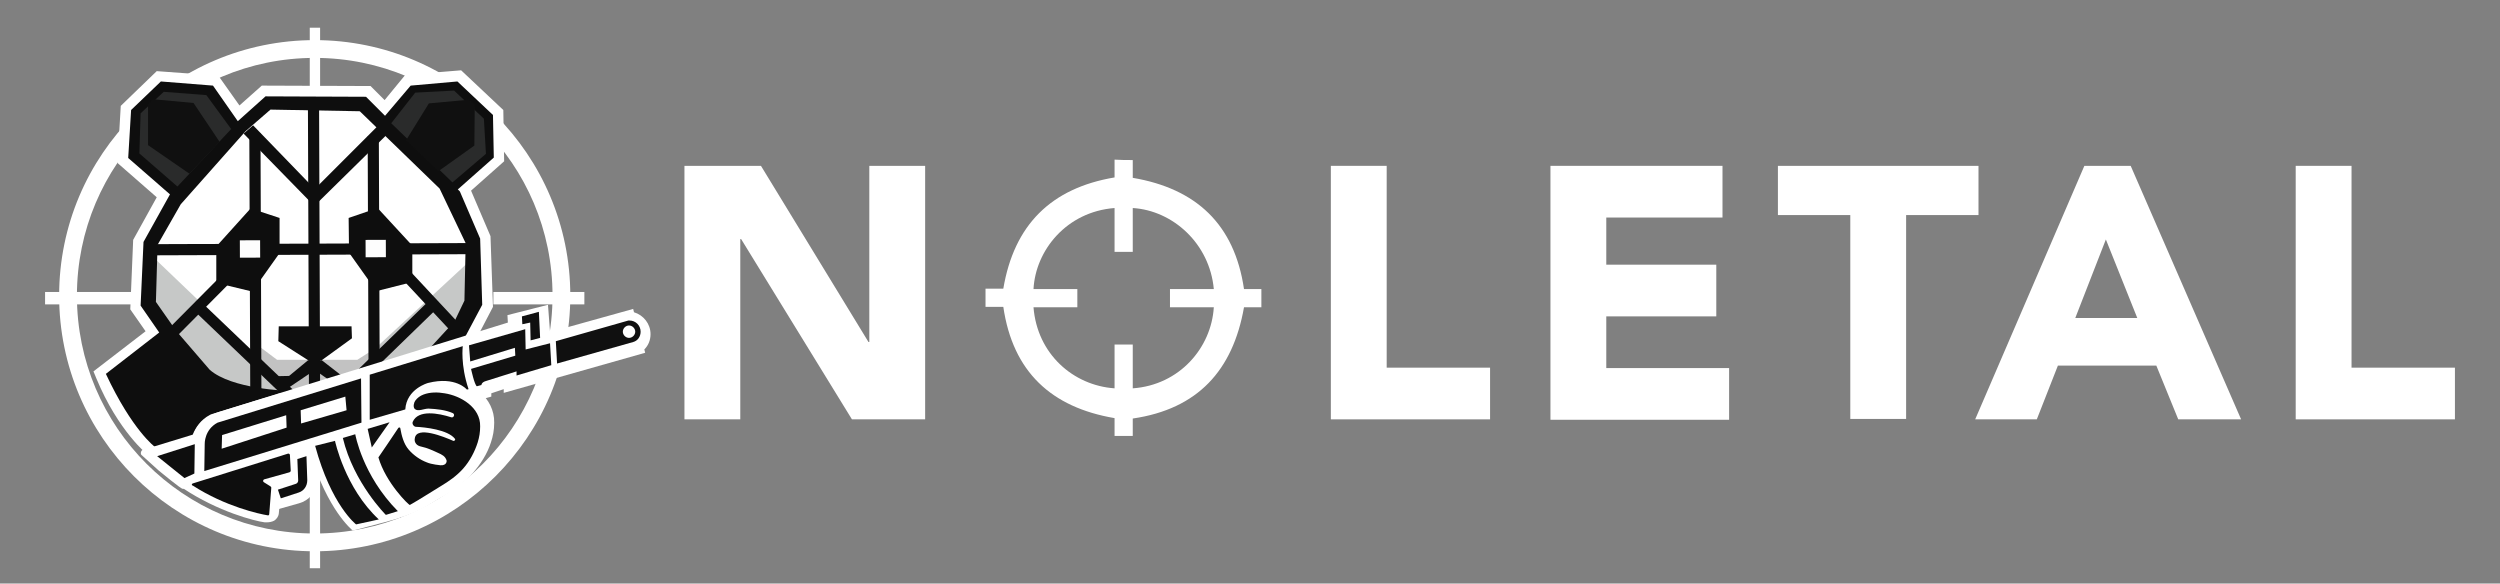 <?xml version="1.0" encoding="utf-8"?>
<!-- Generator: Adobe Illustrator 24.0.0, SVG Export Plug-In . SVG Version: 6.00 Build 0)  -->
<svg version="1.1" id="Layer_1" xmlns="http://www.w3.org/2000/svg" xmlns:xlink="http://www.w3.org/1999/xlink" x="0px" y="0px"
	 viewBox="0 0 604.5 141.1" style="enable-background:new 0 0 604.5 141.1;" xml:space="preserve">
<rect x="0" y="0" width="604.5" height="141.1" fill="#808080" stroke="none"/>
<style type="text/css">
	.st0{fill:#CCCFCF;}
	.st1{fill:#FFFFFF;}
	.st2{fill:#C6C8C7;}
	.st3{fill:#C2C2C2;}
	.st4{fill:#0E0E0E;}
	.st5{fill:#FDFDFD;}
	.st6{fill:none;stroke:#FFFFFF;stroke-width:5.459;stroke-miterlimit:10;}
	.st7{fill:#101010;}
	.st8{fill:#2A2B2B;}
</style>
<g>
	<g>
		<g>
			<polygon class="st0" points="49.5,74.2 55,69 60.7,70.4 60.7,85.2 			"/>
			<polygon class="st0" points="91.6,70.2 91.8,84.5 103,73.6 98.3,68.5 			"/>
		</g>
		<g>
			<g>
				<g>
					<path class="st1" d="M76.1,9.7C42,9.7,14.3,37.4,14.3,71.5s27.7,61.8,61.8,61.8s61.8-27.7,61.8-61.8S110.2,9.7,76.1,9.7z
						 M76.1,129c-31.7,0-57.5-25.7-57.5-57.5S44.4,14,76.1,14s57.5,25.7,57.5,57.5S107.8,129,76.1,129z"/>
				</g>
				<rect x="10.9" y="70.6" class="st1" width="22" height="3"/>
				<rect x="119.3" y="70.6" class="st1" width="22" height="3"/>
			</g>
			<rect x="74.9" y="6.7" class="st1" width="2.5" height="130.7"/>
		</g>
		<g>
			<path class="st1" d="M36.9,110.9l-0.9-0.7c-0.3-0.2-7.4-5.9-12.7-18.7l-0.7-1.7l12.6-9.7l-3.7-5.3L32.2,58l5.7-10.3l-9.5-8.3
				l0.8-13.8l8.7-8.4l14.9,1.1l5.1,7.2l5.4-4.8l26.3,0.1l3.4,3.4l5-6.1l13.5-1.1l10.2,9.6l0.2,12.4l-8,7.1l4.7,11l0.6,17.1l-4.9,9.4
				L53.8,102c-0.1,0-4,1-4.5,4.3l-0.3,1.6L36.9,110.9z M28.7,91.3c3.2,7.2,7.2,12,9.5,14.2l6.5-1.5c1.8-4.8,6.9-6.4,7.7-6.6l5.8-1.8
				c-3.4-0.8-6.8-2.1-9.1-4.1L49,91.3l-8.2-9.5L28.7,91.3z M33.5,37.1l10.1,8.8l12.6-14.2L50.1,23l-10.3-0.8l-5.7,5.5L33.5,37.1z
				 M94.2,30.4l14.1,13.7l0.1,0.2l8.3-7.4l-0.1-8.1l-7-6.6l-9.2,0.8L94.2,30.4z"/>
		</g>
		<polygon class="st2" points="37.8,62.9 65,88.9 85.7,88.9 113.9,62.8 113.3,74.8 109.4,81.5 88.6,92.4 75.7,96 64,96.2 50.5,91.7 
			40.7,80.5 37.6,73.9 		"/>
		<polygon class="st3" points="61.8,83.1 67,87 86.4,87 92.2,83.3 92.8,86.4 83.8,98.7 70.5,98.7 60.2,87.2 		"/>
		<g>
			
				<rect x="74.6" y="25.7" transform="matrix(1 -3.582024e-03 3.582024e-03 1 -0.236 0.273)" class="st4" width="2.7" height="80.9"/>
			<polygon class="st4" points="67.4,78.9 85,78.9 85.1,81.8 77.8,87.1 74.5,87.1 67.3,82.5 			"/>
			<rect x="89" y="33" transform="matrix(1 -3.582024e-03 3.582024e-03 1 -0.215 0.324)" class="st4" width="2.7" height="54.5"/>
			
				<rect x="103.4" y="63.6" transform="matrix(0.731 -0.682 0.682 0.731 -22.03 91.16)" class="st4" width="2.7" height="19.9"/>
			
				<rect x="70.6" y="85.8" transform="matrix(0.718 -0.697 0.697 0.718 -35.087 87.819)" class="st4" width="40.3" height="2.7"/>
			<path class="st4" d="M111.2,46.3l-0.5-0.5l8.7-7.7l-0.2-10.3l-8.6-8.1l-11.3,1L93.1,28l-4.6-4.6l-24.3-0.1l-6.7,6l-6-8.6l-12.6-1
				l-7.2,6.9L31,38.2L41.1,47l-6.4,11.5L34,73.9l4.5,6.5l-12.9,10c6.4,13.7,11.9,17.7,11.9,17.7l9.1-2.2c0.9-4.9,6.4-6.3,6.4-6.3
				l16.6-5.1c-0.1,0-13.6-0.4-18.9-5.1L42.6,80l-4.9-7l0.4-13.8l5.6-9.8l15.7-17.7l6-5.2L87,26.9l19.3,18.7l6.3,13.2l-0.3,13.9
				l-2.4,5l-5.8,6.3L69.8,94.6l42.6-13l4.2-7.9l-0.5-16L111.2,46.3z"/>
			<polygon class="st4" points="76.1,45.7 91.7,30.1 93.9,32.2 76,49.8 58.9,32.3 61.2,30.3 			"/>
			
				<rect x="34.9" y="58.9" transform="matrix(1 -3.582024e-03 3.582024e-03 1 -0.215 0.27)" class="st4" width="80.9" height="2.7"/>
			
				<rect x="60.4" y="32.2" transform="matrix(1 -3.582024e-03 3.582024e-03 1 -0.229 0.222)" class="st4" width="2.7" height="63.5"/>
			<g>
				<polygon class="st4" points="60.6,50.4 67.6,52.7 67.6,61.2 61,70.5 52.3,68.4 52.3,59.6 				"/>
				<polygon class="st4" points="91.3,50.3 84.3,52.7 84.4,61.1 91,70.4 99.7,68.2 99.7,59.4 				"/>
				
					<rect x="58" y="58.1" transform="matrix(1 -3.582024e-03 3.582024e-03 1 -0.215 0.217)" class="st5" width="4.9" height="4.2"/>
				
					<rect x="88.4" y="58" transform="matrix(1 -3.582024e-03 3.582024e-03 1 -0.215 0.326)" class="st5" width="4.9" height="4.2"/>
			</g>
			
				<rect x="36.8" y="73.7" transform="matrix(0.705 -0.71 0.71 0.705 -39.385 55.533)" class="st4" width="20.4" height="2.7"/>
			
				<rect x="60.7" y="68.4" transform="matrix(0.691 -0.723 0.723 0.691 -44.294 71.903)" class="st4" width="2.7" height="38.8"/>
			<polygon class="st4" points="65,91 69.9,90.9 74.5,87.1 77.8,87.1 82.7,90.9 88.3,90.9 85.8,93.5 82,93.6 77.3,90.3 74.9,90.3 
				70,93.6 67.2,93.6 			"/>
		</g>
		<g>
			<g>
				<path class="st1" d="M64.5,126.3c-0.2,0-0.3,0-0.5,0c-2.4-0.3-11.3-2.6-19.7-8.2c-0.9-0.6,0.2-1.5,1.3-1.8l23.2-5.6
					c0.9-0.2,1.8-0.1,2.5,0.3s1.2,1,1.2,1.7l0.2,3c0.1,1.1-0.8,2-2.1,2.3l-2.7,0.6c0,0.2,0.1,0.4,0,0.6l-0.5,5.1
					c-0.1,0.6-0.5,1.2-1.1,1.6C65.7,126.2,65.1,126.3,64.5,126.3z M51.7,118.9c4.3,1.7,8.3,2.6,10.8,3.1l0.2-2.2l-0.5-0.2
					c-1-0.5-1.5-1.3-1.3-2.2c0.1-0.3,0.2-0.6,0.4-0.8L51.7,118.9z M69.2,114.3L69.2,114.3L69.2,114.3z"/>
			</g>
			<g>
				<g>
					<path class="st1" d="M65.2,123.7l-2.5-6.2l5.9-1.7l-0.3-5.3l7.7-2l0.4,8.3c0,2.2-1.6,4.2-4.1,4.9L65.2,123.7z"/>
				</g>
			</g>
			<g>
				<path class="st1" d="M98,124.7c-1.2-0.3-4.5-4.7-4.7-4.8c-1.7-2.1-3.9-5.5-4.9-9.2c-0.3-0.9-0.1-1.8,0.4-2.5l5-7.4
					c0.7-1,1.8-1.5,3-1.2c0.2,0,0.4,0.1,0.6,0.2c0.1-0.3,0.3-0.5,0.5-0.8c-0.7-1.2-0.8-3,0.3-4.7c0.8-1.2,1.9-2.1,3.3-2.6
					c1.9-0.7,4.1-0.9,6.8-0.5c5.7,0.9,11.3,5,11.2,11c0,1.8-0.3,3.3-0.8,4.8c-0.9,2.8-2.5,5.2-4.3,7.3c-1.7,1.9-4.1,3.9-6.7,5.4
					c-1.4,0.8-2.1,1.2-3.4,2c-1.2,0.8-2.4,1.4-3.9,2.1L98,124.7z M106.9,109.2L106.9,109.2L106.9,109.2z"/>
			</g>
			<g>
				<polygon class="st6" points="89.2,103.8 90.2,108.3 94.5,102.2 				"/>
				<path class="st1" d="M157.3,80.8c0-2.5-1.7-4.6-4-5.3l-0.2-0.8L133,80.3l-0.5-6.6l-9.8,2.5l0.1,1.8L51,100.2l-0.2,0.1
					c-2.3,1.2-3.5,3.1-4.2,4.8l-12.1,3.7c-0.4,0.1-0.6,0.9-0.3,1.2l4.2,3.8c0.3,0.2,5.4,4.5,5.8,4.4l1.7-0.4v0.6l29.1-8.9
					c4.2,13.9,10.1,18.6,10.3,18.8l7.6-2l3.9-1.1l-0.2-0.1c0.7-0.1,1.2-0.2,1.2-0.3l3-1.4l-2.3-2c-5.9-5.9-8.6-12.5-9.8-16l11.5-3.5
					l0.1-2c0.1-2.8,3-3.7,3.3-3.8c4.3-1.1,6.2,0.4,6.5,0.7l1.1,1.5l5.1-1.7l0,0l2.5-0.7v-0.8l3-1V95l34.2-9.7l-0.2-0.8
					C156.8,83.5,157.3,82.2,157.3,80.8z M43.8,112.3l-0.3-0.3l0.3-0.1V112.3z"/>
			</g>
			<g>
				<g>
					<polygon class="st4" points="38,110.3 47.1,107.4 47,114.5 44.6,115.6 					"/>
					<path class="st4" d="M87.4,102.2l-0.1-10.7l-34.7,10.7c-3.2,1.7-3.1,5.1-3.1,5.1l-0.1,6.6L87.4,102.2z M83.5,95.9l0.3,3.3
						l-11,3.2l-0.1-3.2L83.5,95.9z M53.7,105.2l15.5-4.8l0.1,3l-15.7,5.1L53.7,105.2z"/>
					<path class="st7" d="M98,99l-8.6,2.5V90.6l22.5-6.9c0,0-0.6,4.5,1.4,10.4l-0.4,0.1c0,0-2.7-3.3-9.4-1.6
						C103.5,92.6,98.3,94,98,99z"/>
					<path class="st7" d="M113.4,83.5l0.3,3.9l10.8-3.3l0.1,1.9l-10.7,3.2c0,0,0.8,3.8,1.4,4.2l1.1-0.3c0,0,0-0.7,1.2-1l7.3-2.3v1
						l8.4-2.5L133,83l-5.9,1.5l-0.1-4.9L113.4,83.5z"/>
					<path class="st7" d="M154.9,80.2c0-1.5-1.2-2.7-2.7-2.7c-0.2,0-0.4,0-0.6,0.1l0,0l-17.2,4.9l0.3,5.4l18.4-5.2l0,0
						C154.2,82.4,154.9,81.4,154.9,80.2z M152.1,81.7c-0.8,0-1.5-0.7-1.5-1.5s0.7-1.5,1.5-1.5s1.5,0.7,1.5,1.5
						S152.9,81.7,152.1,81.7z"/>
					<polygon class="st7" points="126.3,78.4 128.2,78 128.3,82.3 130.6,81.7 130.3,75.4 126.2,76.5 					"/>
				</g>
				<polygon class="st7" points="88.9,103.7 89.9,108.2 94.2,102.1 				"/>
				<path class="st7" d="M76.2,107.8l4.8-1.2c0,0,2.4,11.4,10.6,19l-5.5,1.2C86.1,126.8,80.1,122.2,76.2,107.8z"/>
				<path class="st7" d="M82.9,105.9l3-0.9c0,0,1.7,9.9,10.3,18.6l-2.9,0.9C93.4,124.6,85.5,116.8,82.9,105.9z"/>
			</g>
			<g>
				<path class="st4" d="M46.6,116.9l23-7.2c0.2-0.1,0.5,0.1,0.5,0.3l0.2,3.8c0,0.2-0.1,0.3-0.3,0.4l-6.1,1.7
					c-0.3,0.1-0.4,0.5-0.1,0.7l1.6,1c0.1,0.1,0.2,0.2,0.2,0.3l-0.5,6.4c0,0.2-0.2,0.4-0.4,0.3c-1.9-0.3-10.2-2.1-18.1-7.2
					C46.3,117.4,46.3,117,46.6,116.9z"/>
				<g>
					<path class="st4" d="M67.9,120.5l-0.7-2.1l4.3-1.4c0.4-0.1,0.6-0.5,0.6-0.8l-0.2-5.2l2.2-0.7l0.2,5.8c0,1.4-0.8,2.6-2.1,3
						L67.9,120.5z"/>
				</g>
				<path class="st4" d="M91.5,110.6c1.8,6.2,7.4,11.6,7.6,11.5c2.5-1.4,4.9-3,7.4-4.5c2-1.2,3.9-2.5,5.5-4.3s2.8-4.1,3.5-6.3
					c0.4-1.3,0.6-2.5,0.6-3.9c0.1-4.6-4.7-7.4-8.6-8c-1.7-0.3-3.5-0.3-5.1,0.3c-0.8,0.3-1.5,0.8-2,1.5c-0.3,0.4-0.6,1.5-0.1,2
					c0.8,0.7,2.2-0.1,3.3-0.1c2,0.1,4.1,0.3,5.9,1.1c0.6,0.3,0.2,1.2-0.4,1c-3.1-1-8-1.9-9.3,1.1c-0.2,0.5,0.2,1.1,0.7,1.2
					c2.3,0.1,7.8,0.7,9.5,2.9c0.2,0.2-0.1,0.6-0.4,0.5c-2.3-1-8.9-3.7-9.3-0.6c-0.1,0.5,0,0.9,0.3,1.3s0.8,0.6,1.3,0.7
					c1.4,0.3,2.7,0.9,4,1.5c0.9,0.4,1.8,0.8,2.1,1.9c0,0,0.1,1.2-1.5,1.1c0,0-2.2-0.2-3.3-0.7c-1.6-0.6-3.2-1.7-4.4-3.1
					c-1.2-1.4-1.7-3.4-2-5.1c0-0.3-0.4-0.3-0.5-0.1C95.2,105.2,92.1,109.7,91.5,110.6C91.5,110.4,91.5,110.5,91.5,110.6z"/>
			</g>
		</g>
		<polygon class="st8" points="33.7,37.1 34,27.4 39.6,22.2 49.9,23 55.9,31.2 42.9,45.1 		"/>
		<polygon class="st8" points="117.5,37.2 117,28.7 109.8,21.9 100.4,22.4 94.6,29.8 109.4,44.1 		"/>
		<polygon class="st7" points="35.8,25.2 37.1,24 46.8,24.9 53.1,34.3 45.8,42 35.8,35.1 		"/>
		<polygon class="st7" points="114.8,25.3 113.4,24.1 103.7,25 98.2,33.9 106,41.4 114.7,35.2 		"/>
	</g>
	<g>
		<g>
			<path class="st1" d="M165.6,40.1H184l26,42.6h0.2V40.1h13.5v61.3H206l-26.8-43.6H179v43.6h-13.5V40.1H165.6z"/>
			<path class="st1" d="M321.8,40.1h13.5v48.8h25v12.5h-38.5V40.1z"/>
			<path class="st1" d="M374.9,40.1h41.6v12.5h-28.1V64H415v12.5h-26.6V89h29.7v12.5h-43.2V40.1z"/>
			<path class="st1" d="M447.4,52h-17.5V40.1h48.5V52h-17.5v49.3h-13.5V52z"/>
			<path class="st1" d="M504,40.1h11.2l26.7,61.3h-15.2l-5.3-13h-23.8l-5.1,13h-14.9L504,40.1z M509.2,57.9l-7.4,19h15L509.2,57.9z"
				/>
			<path class="st1" d="M555.1,40.1h13.5v48.8h25v12.5h-38.5V40.1z"/>
		</g>
		<g>
			<path class="st1" d="M273.9,38.7c0,1.5,0,2.9,0,4.3c15.3,2.6,24.6,11.2,26.9,26.9c1.3,0,2.8,0,4.2,0c0,1.5,0,2.9,0,4.4
				c-1.4,0-2.9,0-4.2,0c-2.7,15.3-11.2,24.6-26.9,26.9c0,1.3,0,2.8,0,4.2c-1.5,0-2.9,0-4.4,0c0-1.4,0-2.9,0-4.3
				c-15.3-2.6-24.6-11.2-26.9-26.9c-1.3,0-2.8,0-4.3,0c0-1.5,0-2.9,0-4.4c1.4,0,2.9,0,4.3,0c2.6-15.4,11.5-24.3,26.9-26.9
				c0-1.4,0-2.9,0-4.3C271,38.7,272.4,38.7,273.9,38.7z M249.9,74.3c0.9,11.3,9.6,18.9,19.6,19.6c0-3.5,0-7.1,0-10.6
				c1.5,0,2.9,0,4.4,0c0,3.6,0,7.1,0,10.6c11.3-0.8,19-9.8,19.6-19.6c-3.5,0-7.1,0-10.6,0c0-1.5,0-2.9,0-4.4c3.6,0,7.1,0,10.6,0
				c-1-11-9.9-19-19.6-19.6c0,3.5,0,7.1,0,10.6c-1.5,0-2.9,0-4.4,0c0-3.6,0-7.1,0-10.6c-11.6,0.9-19.1,10.2-19.6,19.6
				c3.5,0,7,0,10.6,0c0,1.5,0,2.9,0,4.4C256.9,74.3,253.4,74.3,249.9,74.3z"/>
		</g>
	</g>
</g>
</svg>
